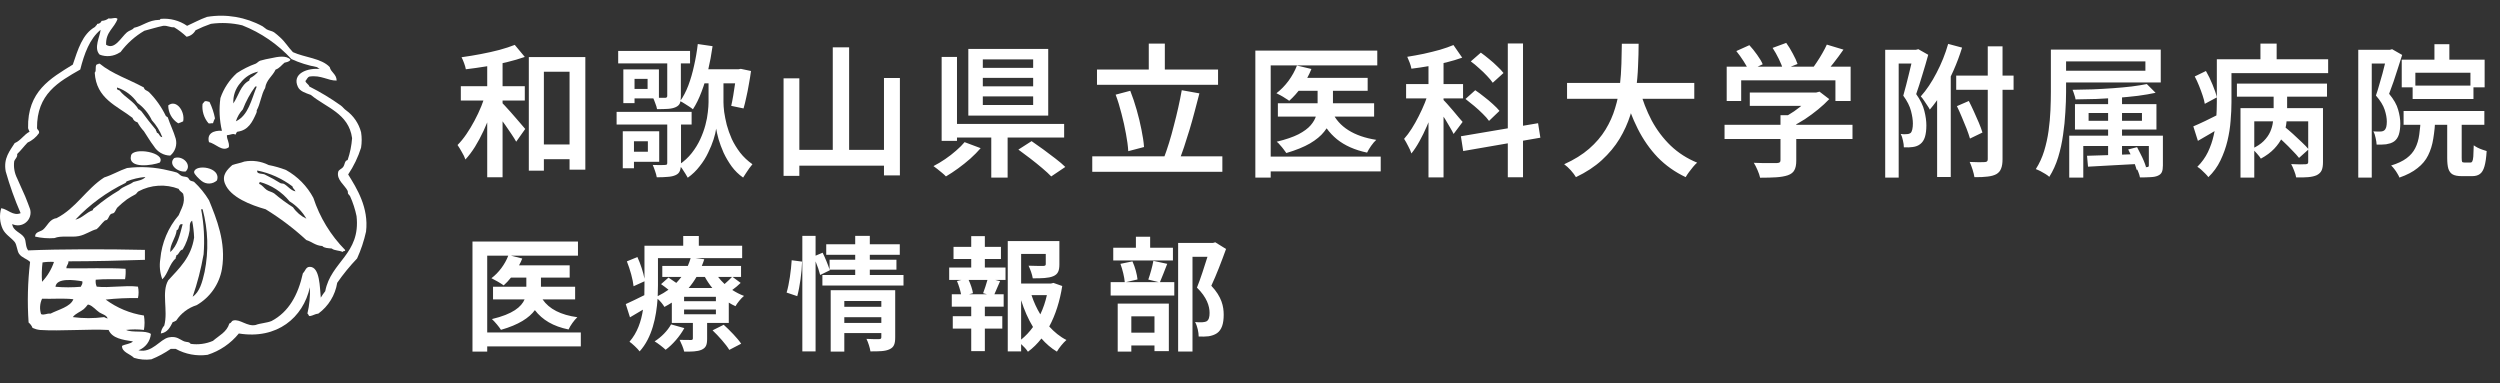 <svg width="424" height="65" viewBox="0 0 424 65" fill="none" xmlns="http://www.w3.org/2000/svg">
<rect x="0" y="0" width="424" height="65" fill="#333333" stroke="none"/>
<path fill-rule="evenodd" clip-rule="evenodd" d="M57.103 13.663C55.608 13.709 54.495 12.687 52.47 12.987C52.124 13.122 52.032 13.505 51.794 13.745C51.916 14.159 52.335 14.264 52.47 14.674C54.318 15.604 56.092 16.675 57.777 17.875C58.163 18.146 58.33 18.466 58.706 18.717C59.954 19.623 60.849 20.934 61.239 22.426C61.376 23.292 61.376 24.174 61.239 25.04C60.731 26.654 59.993 28.186 59.048 29.589C60.511 31.944 62.569 35.221 62.081 39.282C61.734 40.848 61.226 42.374 60.563 43.834C59.333 45.121 58.205 46.501 57.191 47.963C56.855 50.059 55.705 51.936 53.99 53.187C53.421 53.238 53.094 53.53 52.556 53.609C52.278 53.609 52.352 53.253 52.135 53.187C52.485 51.725 52.627 50.222 52.556 48.72C51.42 53.868 46.985 57.607 40.506 56.559C39.128 58.26 37.281 59.519 35.194 60.181C33.336 60.432 31.445 60.077 29.803 59.17H28.96C27.933 59.881 26.83 60.475 25.672 60.941C24.682 61.072 23.676 60.985 22.723 60.688C22.087 60.03 20.645 59.733 20.695 58.661C21.258 58.354 22.121 58.346 22.55 57.904C20.793 57.634 19.025 57.382 18.421 55.963C14.978 55.775 10.279 56.189 6.789 55.963C6.353 55.915 5.927 55.801 5.526 55.625C5.386 55.263 5.153 54.943 4.85 54.699C4.614 51.272 4.699 47.831 5.103 44.42C4.501 43.845 3.76 43.752 3.25 43.068C2.891 42.592 2.879 41.526 2.491 41.041C1.913 40.326 0.916 39.786 0.464 38.849C-0.051 37.74 -0.141 36.481 0.211 35.31C1.334 35.486 2.222 36.682 3.498 36.154C2.498 33.854 1.653 31.489 0.97 29.076C0.547 26.817 1.691 25.572 2.489 24.272C3.536 23.832 4.036 22.844 5.016 22.334C4.91 22.147 4.826 21.949 4.763 21.744C4.62 15.476 8.565 13.299 12.348 10.957C13.214 8.423 13.96 5.772 16.142 4.552C16.196 4.325 16.465 4.314 16.479 4.048C16.642 4.055 16.804 4.01 16.941 3.919C17.077 3.827 17.18 3.694 17.235 3.54C17.663 3.525 18.077 3.378 18.418 3.119C19.018 3.24 19.611 2.849 19.936 3.203C19.395 4.775 17.908 5.394 17.995 7.586C19.445 8.543 20.552 6.304 21.533 5.479C21.95 5.133 22.495 5.086 22.715 4.721C24.258 4.383 25.157 3.402 27.014 3.369C27.2 3.415 27.131 3.207 27.265 3.2C28.846 3.061 30.426 3.478 31.732 4.38C32.856 3.875 33.903 3.292 35.103 2.864C38.338 2.325 41.661 2.888 44.539 4.463C44.749 4.587 44.996 4.841 45.215 4.971C45.596 5.194 46.134 5.241 46.48 5.475C46.831 5.738 47.168 6.02 47.489 6.32C48.371 7.106 48.849 7.978 49.682 8.846C51.687 9.761 54.504 9.87 55.916 11.374C56.134 12.311 57.064 12.533 57.095 13.65M53.727 11.374C52.244 11.101 50.8 10.648 49.428 10.023C47.117 7.505 44.264 5.546 41.084 4.294C39.345 3.883 37.545 3.797 35.774 4.041C34.88 4.347 34.008 4.713 33.163 5.136C33.01 5.422 32.794 5.669 32.531 5.859C32.268 6.049 31.965 6.177 31.645 6.232C31.002 5.624 30.296 5.087 29.538 4.629C28.8 4.665 28.445 4.318 27.685 4.376C26.574 4.611 25.554 4.941 24.482 5.217C22.903 6.139 21.527 7.372 20.437 8.842C20.353 8.842 20.336 8.911 20.268 8.926C19.774 9.245 19.21 9.442 18.624 9.501C18.038 9.56 17.447 9.478 16.899 9.263C15.839 8.17 16.964 6.172 17.066 5.051C15.208 6.59 14.298 9.08 13.612 11.792C9.946 13.886 6.224 15.924 6.28 21.735C6.341 22.069 6.711 22.091 6.616 22.579C6.127 23.278 5.457 23.831 4.678 24.18C4.065 24.801 3.551 25.522 2.91 26.118C3.016 26.669 2.505 26.975 2.404 27.384C2.284 28.367 2.461 29.364 2.91 30.247C3.332 31.273 3.921 32.456 4.262 33.282C4.584 34.075 4.897 34.887 5.104 35.472C5.217 35.874 5.211 36.3 5.087 36.699C4.964 37.097 4.727 37.452 4.407 37.719C4.086 37.986 3.695 38.155 3.28 38.205C2.866 38.255 2.446 38.183 2.071 38C2.206 39.2 3.547 39.415 4.098 40.276C4.486 40.887 4.257 41.776 4.774 42.467C10.198 42.238 18.069 42.231 24.578 42.382V44.068C20.313 44.213 15.999 44.309 11.604 44.321C11.639 44.862 11.239 44.97 11.266 45.501C14.305 45.571 18.13 45.379 21.294 45.586C21.339 46.177 21.311 46.771 21.21 47.355C19.544 47.377 17.776 47.293 16.238 47.438C16.182 47.839 16.24 48.248 16.405 48.617C18.602 48.865 21.176 48.339 23.401 48.617C23.539 49.257 23.539 49.918 23.401 50.557C21.572 50.523 19.742 50.608 17.923 50.81C19.833 52.226 22.06 53.154 24.411 53.513C24.551 54.321 24.551 55.148 24.411 55.956C23.404 55.838 22.386 55.838 21.379 55.956C22.475 56.489 24.638 55.956 25.593 56.632C25.538 57.246 25.311 57.833 24.939 58.325C24.566 58.816 24.063 59.193 23.486 59.412C25.811 59.935 27.118 57.529 28.622 57.221C29.987 56.943 30.495 57.605 31.236 57.897C31.641 58.055 32.094 57.927 32.331 58.316C33.614 58.499 34.924 58.324 36.115 57.812C37.133 56.916 38.461 56.335 38.898 54.863C39.317 54.741 39.195 54.458 39.574 54.356C40.703 54.067 41.935 55.437 43.358 55.116C44.169 54.802 45.268 54.779 46.061 54.44C48.987 52.899 50.56 50.007 51.37 46.35C51.814 45.933 51.852 45.254 52.55 45.256C54.274 45.256 54.235 48.823 54.405 50.48C54.633 50.098 54.886 49.733 55.162 49.385C56.12 44.357 61.186 43.09 60.472 36.659C60.232 35.499 59.865 34.368 59.378 33.288C59.307 33.14 59.115 33.007 59.041 32.867C58.967 32.726 59.03 32.507 58.957 32.362C58.475 31.399 57.042 30.489 57.356 29.159C57.452 28.754 57.927 28.682 58.199 28.317C58.521 27.884 58.408 27.273 58.959 27.139C59.37 25.941 59.624 24.694 59.715 23.43C59.147 19.226 55.328 18.269 52.721 16.098C51.798 15.763 50.886 15.493 50.53 14.747C49.449 12.48 52.145 11.447 54.408 11.715C54.057 11.727 53.984 11.464 53.732 11.377M7.214 44.508C7.08 45.598 7.052 46.699 7.129 47.794C8.042 46.832 8.733 45.682 9.156 44.425C8.509 44.38 7.859 44.408 7.218 44.508M9.409 48.636C10.839 48.76 12.277 48.76 13.708 48.636C13.805 48.34 14.055 48.199 13.959 47.711C12.548 47.475 9.58 47.079 9.409 48.636ZM7.134 50.664C6.751 51.482 6.691 52.414 6.966 53.275C7.493 53.511 7.929 53.107 8.568 53.192C9.919 52.498 11.959 52.037 12.444 50.75C10.843 50.553 8.875 50.721 7.133 50.665M16.911 53.023C16.246 52.581 15.795 51.929 15.057 51.672H14.881C14.683 51.947 14.456 52.202 14.205 52.43C13.628 52.907 12.796 53.155 12.351 53.782C14.113 54.016 15.899 54.016 17.661 53.782C17.851 53.885 18.052 53.967 18.26 54.025C18.084 53.434 17.303 53.276 16.908 53.013" fill="white"/>
<path fill-rule="evenodd" clip-rule="evenodd" d="M49.267 10.123C49.101 10.462 48.662 10.528 48.255 10.63C47.758 11.035 47.405 11.576 46.74 11.808C46.229 12.928 45.175 13.503 44.969 14.925C44.307 16.006 44.168 17.609 43.538 18.717C43.572 18.891 43.542 19.071 43.453 19.224C42.802 20.681 42.123 22.108 40.25 22.342C40.07 22.444 40.054 22.709 39.913 22.846C39.586 22.544 39 22.921 38.481 22.933C38.465 23.734 38.921 24.064 38.817 24.96C37.709 25.836 36.55 24.322 35.447 24.118C35.041 22.65 36.21 22.091 37.638 22.18C37.211 20.357 37.125 18.471 37.385 16.617C37.946 15.002 38.903 13.553 40.167 12.403C41.167 11.742 42.241 11.203 43.368 10.796C43.621 10.685 43.841 10.391 44.127 10.291C44.738 10.117 45.358 9.977 45.983 9.87C47.118 9.616 48.58 9.339 49.267 10.123ZM40.754 14.084C39.922 15.036 39.499 16.277 39.575 17.539C40.465 16.237 40.818 14.399 42.279 13.663C42.264 13.453 42.414 13.402 42.446 13.241C42.96 12.961 43.418 12.589 43.798 12.145C42.584 12.399 41.504 13.089 40.764 14.084M43.29 14.675C42.421 15.869 41.713 17.172 41.184 18.55C40.644 19.129 40.241 19.822 40.004 20.577C42.141 19.567 42.622 16.902 43.545 14.679L43.29 14.675Z" fill="white"/>
<path fill-rule="evenodd" clip-rule="evenodd" d="M16.654 10.883C16.666 10.783 16.809 10.81 16.907 10.796C19.012 12.537 21.922 13.476 24.405 14.841C24.479 15.306 24.96 15.349 25.248 15.599C26.423 16.779 27.391 18.147 28.114 19.646C28.214 19.747 28.328 19.832 28.453 19.899C28.858 21.145 29.431 22.235 29.804 23.522C29.939 24.039 29.923 24.583 29.758 25.091C29.594 25.599 29.288 26.049 28.876 26.389C28.314 26.38 27.764 26.228 27.278 25.947C26.791 25.667 26.384 25.267 26.094 24.786C25.462 23.987 24.885 22.945 24.409 22.259C23.984 21.799 23.617 21.29 23.316 20.742C23.122 20.698 22.943 20.606 22.795 20.474C22.648 20.341 22.537 20.173 22.472 19.985C19.835 17.928 16.315 16.758 16.065 12.314C16.457 12.031 15.938 10.839 16.657 10.884M20.279 15.344C21.206 16.552 22.724 17.171 23.483 18.546C23.743 18.566 23.81 18.781 23.989 18.882C24.766 19.964 25.596 20.985 26.432 22.002C26.411 22.248 26.624 22.26 26.601 22.509C27.069 22.6 26.999 23.234 27.527 23.264C27.123 22.206 26.523 21.234 25.757 20.4C25.2 19.23 24.361 18.216 23.314 17.452C22.48 16.226 21.266 15.307 19.858 14.838C19.75 15.255 20.069 15.244 20.277 15.345" fill="white"/>
<path fill-rule="evenodd" clip-rule="evenodd" d="M36.459 20.068C36.316 20.336 36.202 20.618 36.121 20.911C35.986 20.83 35.607 21.01 35.362 20.911C34.978 20.461 34.69 19.938 34.516 19.372C34.342 18.807 34.286 18.212 34.352 17.624C34.352 17.61 34.741 17.174 34.691 17.202C34.919 17.077 35.185 17.202 35.533 17.286C35.961 18.169 36.273 19.104 36.459 20.068Z" fill="white"/>
<path fill-rule="evenodd" clip-rule="evenodd" d="M30.222 20.911C29.704 20.593 29.276 20.146 28.981 19.615C28.686 19.084 28.532 18.485 28.535 17.877C29.899 16.781 31.424 18.897 31.063 20.58C30.791 20.713 30.51 20.826 30.222 20.918" fill="white"/>
<path fill-rule="evenodd" clip-rule="evenodd" d="M27.103 27.569C25.961 28.032 21.661 28.719 22.218 26.39C22.576 24.882 28.224 25.863 27.103 27.569Z" fill="white"/>
<path fill-rule="evenodd" clip-rule="evenodd" d="M29.546 26.809C31.033 26.286 32.633 28.026 31.484 29.085C30.047 29.243 28.474 27.824 29.546 26.809Z" fill="white"/>
<path fill-rule="evenodd" clip-rule="evenodd" d="M58.538 42.399C58.58 42.695 58.132 42.495 58.119 42.738C57.589 42.45 56.698 42.526 56.263 42.146C55.649 42.087 54.978 42.083 54.663 41.725C53.492 41.657 52.915 41 51.96 40.716C49.832 38.754 47.519 37.004 45.052 35.49C42.595 34.795 39.055 33.478 38.14 31.108C37.592 29.688 38.546 28.748 39.405 27.99C40.045 27.759 40.807 27.65 41.433 27.401C42.837 27.138 44.288 27.345 45.563 27.99C46.569 28.183 47.556 28.466 48.512 28.835C50.477 29.932 52.086 31.57 53.146 33.555C54.236 36.881 56.081 39.909 58.539 42.4M45.056 29.674C45.893 30.082 46.708 30.533 47.498 31.026C47.633 31.152 48.013 31.102 48.174 31.194C48.871 31.599 49.286 32.285 50.112 32.457C50.005 32.115 49.662 32.008 49.605 31.614C47.838 30.278 45.794 29.357 43.623 28.918C43.515 29.65 44.56 29.323 45.057 29.674M43.963 31.194C44.486 31.385 44.774 31.892 45.226 32.206C45.591 32.459 46.109 32.537 46.491 32.794C47.504 33.653 48.574 34.442 49.695 35.155C50.266 35.992 51.051 36.66 51.968 37.092C51.27 35.888 50.286 34.875 49.104 34.142C47.802 32.541 46.029 31.391 44.037 30.854C44.057 31.012 43.941 31.039 43.955 31.192" fill="white"/>
<path fill-rule="evenodd" clip-rule="evenodd" d="M27.272 56.559C27.32 56.057 27.527 55.584 27.862 55.208C28.538 52.675 27.347 49.551 28.538 47.538C30.386 45.51 32.422 43.669 32.921 40.292C32.885 39.33 32.773 38.371 32.585 37.427C32.026 37.782 32.248 38.539 32.163 39.112C31.968 40.243 31.568 41.328 30.983 42.315C30.398 42.431 30.41 43.145 29.886 43.325C29.951 43.582 29.742 43.574 29.805 43.832C28.737 44.702 28.515 46.42 27.529 47.37C27.119 46.267 27.002 45.076 27.191 43.914C27.434 41.178 28.523 38.586 30.309 36.498C30.69 35.458 31.497 34.453 31.067 32.875C30.856 32.553 30.442 32.434 30.309 32.033C29.208 31.608 28.028 31.425 26.85 31.498C25.672 31.57 24.524 31.896 23.483 32.453C23.297 32.553 23.175 32.833 22.978 32.959C22.485 33.215 22.006 33.497 21.543 33.803C20.983 34.221 20.449 34.673 19.944 35.155C19.699 35.4 19.606 35.816 19.353 36.081C19.218 36.222 18.911 36.2 18.764 36.333C18.502 36.569 18.419 37.009 18.173 37.261C18.08 37.356 17.852 37.34 17.752 37.429C17.238 37.893 16.876 38.465 16.4 38.859C15.381 39.117 14.565 39.795 13.367 40.041C12.136 40.293 10.328 39.906 9.237 40.379C8.135 40.461 7.027 40.375 5.951 40.126C5.951 39.292 6.847 39.323 7.303 38.946C8.035 38.332 8.403 37.146 9.579 37.008C12.893 35.321 14.631 32.057 17.669 30.097C19.057 29.66 20.18 28.957 21.544 28.496C23.91 28.199 26.31 28.342 28.623 28.918C29.069 29.027 29.527 29.105 29.975 29.257C30.263 29.353 30.482 29.693 30.817 29.846C31.121 29.981 31.533 29.936 31.829 30.099C31.983 30.181 32.059 30.469 32.249 30.603C32.44 30.737 32.774 30.738 32.925 30.856C33.907 31.774 34.758 32.823 35.453 33.974C36.68 37.017 38.395 41.065 37.643 45.605C37.423 46.883 36.924 48.097 36.181 49.16C35.438 50.223 34.47 51.11 33.346 51.756C31.927 52.203 30.706 53.126 29.888 54.368C29.679 54.44 29.558 54.598 29.299 54.621C28.853 55.495 28.427 56.386 27.272 56.559ZM21.46 30.77C21.427 30.867 21.369 30.954 21.293 31.023C18.1 32.569 15.215 34.682 12.778 37.259C14.002 36.965 14.596 36.043 15.727 35.658C15.767 35.374 15.98 35.285 16.15 35.154C17.413 34.084 18.766 33.125 20.194 32.287C20.807 31.611 21.909 31.418 22.639 30.854C23.381 30.642 24.247 30.554 24.666 30.012C23.567 30.106 22.487 30.361 21.463 30.77M34.524 43.159C34.101 45.592 33.483 47.988 32.674 50.322C33.87 49.528 34.319 47.811 34.701 46.108C35.412 42.59 35.296 38.954 34.362 35.489H34.109C34.592 38.015 34.733 40.595 34.529 43.159M29.969 39.036C29.802 40.422 28.804 41.398 28.873 42.745C30.099 41.698 30.503 39.823 30.98 38.024C30.155 37.874 30.52 38.911 29.969 39.036Z" fill="white"/>
<path fill-rule="evenodd" clip-rule="evenodd" d="M36.795 30.602C36.441 30.925 35.984 31.112 35.505 31.128C35.026 31.144 34.557 30.987 34.184 30.687C33.874 30.456 32.874 29.534 32.918 29.169C33.09 27.775 37.587 28.332 36.795 30.602Z" fill="white"/>
<path d="M90.636 24.497H98.008V27.003H90.636V24.497ZM89.688 9.681H99.273V28.779H96.597V12.163H92.242V28.949H89.688V9.681ZM82.632 9.706H85.236V30.068H82.632V9.706ZM78.156 14.62H89.006V17.053H78.156V14.62ZM82.462 15.544L84.214 16.128C83.954 17.117 83.638 18.123 83.265 19.145C82.892 20.166 82.478 21.172 82.024 22.161C81.57 23.134 81.084 24.043 80.565 24.886C80.046 25.713 79.502 26.435 78.935 27.051C78.805 26.662 78.602 26.24 78.326 25.786C78.067 25.316 77.824 24.919 77.597 24.594C78.116 24.075 78.618 23.459 79.105 22.745C79.591 22.032 80.046 21.277 80.467 20.483C80.905 19.672 81.294 18.845 81.635 18.001C81.976 17.158 82.251 16.339 82.462 15.544ZM87.303 7.613L89.006 9.657C88.082 9.981 87.052 10.281 85.917 10.557C84.798 10.833 83.638 11.068 82.438 11.263C81.254 11.457 80.111 11.619 79.008 11.749C78.959 11.457 78.862 11.117 78.716 10.727C78.57 10.322 78.424 9.981 78.278 9.706C79.348 9.56 80.435 9.381 81.538 9.17C82.657 8.96 83.711 8.724 84.7 8.465C85.706 8.189 86.574 7.905 87.303 7.613ZM85.017 17.296C85.162 17.426 85.373 17.645 85.649 17.953C85.941 18.261 86.257 18.61 86.598 18.999C86.939 19.372 87.271 19.753 87.595 20.142C87.936 20.531 88.236 20.88 88.495 21.188C88.755 21.496 88.95 21.724 89.079 21.869L87.547 24.035C87.352 23.678 87.084 23.248 86.744 22.745C86.419 22.242 86.071 21.732 85.698 21.213C85.325 20.677 84.96 20.175 84.603 19.704C84.262 19.234 83.979 18.845 83.751 18.537L85.017 17.296ZM118.516 11.749H125.619V14.133H118.516V11.749ZM104.844 8.635H117.032V10.752H104.844V8.635ZM121.459 12.722H122.7V17.32C122.7 17.774 122.741 18.334 122.822 18.999C122.919 19.664 123.065 20.394 123.26 21.188C123.471 21.967 123.754 22.761 124.111 23.572C124.484 24.367 124.954 25.137 125.522 25.884C126.106 26.63 126.803 27.286 127.614 27.854C127.468 28.032 127.29 28.259 127.079 28.535C126.884 28.811 126.698 29.087 126.52 29.362C126.341 29.654 126.179 29.906 126.033 30.116C125.287 29.598 124.638 28.965 124.087 28.219C123.552 27.473 123.097 26.703 122.724 25.908C122.368 25.097 122.084 24.335 121.873 23.621C121.678 22.907 121.541 22.307 121.459 21.821C121.395 22.323 121.249 22.932 121.022 23.645C120.794 24.359 120.486 25.113 120.097 25.908C119.724 26.703 119.246 27.465 118.662 28.195C118.094 28.941 117.421 29.589 116.643 30.141C116.545 29.946 116.407 29.711 116.229 29.435C116.067 29.16 115.888 28.884 115.694 28.608C115.499 28.332 115.329 28.105 115.183 27.927C116.026 27.359 116.74 26.703 117.324 25.956C117.908 25.21 118.386 24.432 118.759 23.621C119.132 22.81 119.424 22.007 119.635 21.213C119.846 20.418 119.984 19.688 120.048 19.023C120.13 18.342 120.17 17.774 120.17 17.32V12.722H121.459ZM118.345 7.467L120.851 7.832C120.657 9.227 120.405 10.581 120.097 11.895C119.789 13.209 119.416 14.433 118.978 15.569C118.556 16.704 118.07 17.693 117.518 18.537C117.372 18.407 117.162 18.253 116.886 18.074C116.626 17.896 116.359 17.726 116.083 17.563C115.807 17.385 115.564 17.247 115.353 17.15C115.888 16.404 116.351 15.52 116.74 14.498C117.129 13.46 117.453 12.341 117.713 11.141C117.989 9.941 118.2 8.716 118.345 7.467ZM124.89 11.749H125.255L125.644 11.676L127.371 12.041C127.274 12.771 127.152 13.525 127.006 14.303C126.876 15.082 126.73 15.82 126.568 16.517C126.422 17.215 126.268 17.839 126.106 18.391L124.014 17.953C124.127 17.466 124.241 16.89 124.354 16.225C124.468 15.56 124.573 14.871 124.671 14.158C124.768 13.444 124.841 12.771 124.89 12.138V11.749ZM113.164 9.754H115.475V16.323C115.475 16.842 115.418 17.239 115.305 17.515C115.191 17.791 114.956 18.009 114.599 18.172C114.242 18.334 113.804 18.431 113.285 18.464C112.783 18.496 112.166 18.512 111.436 18.512C111.388 18.22 111.29 17.896 111.144 17.539C111.015 17.166 110.885 16.842 110.755 16.566C111.193 16.582 111.615 16.59 112.02 16.59C112.426 16.59 112.685 16.59 112.799 16.59C113.042 16.59 113.164 16.485 113.164 16.274V9.754ZM106.838 11.773H111.753V16.688H106.838V15.082H109.831V13.379H106.838V11.773ZM105.719 11.773H107.617V17.49H105.719V11.773ZM106.79 22.259H111.801V27.441H106.79V25.738H109.879V23.962H106.79V22.259ZM105.622 22.259H107.52V28.535H105.622V22.259ZM104.576 18.974H117.299V21.115H104.576V18.974ZM113.164 20.02H115.499V27.684C115.499 28.235 115.434 28.665 115.305 28.973C115.191 29.297 114.948 29.541 114.575 29.703C114.218 29.865 113.78 29.962 113.261 29.995C112.742 30.044 112.118 30.068 111.388 30.068C111.339 29.76 111.242 29.403 111.096 28.997C110.966 28.608 110.836 28.268 110.707 27.976C111.161 27.992 111.59 28 111.996 28C112.401 28 112.669 27.992 112.799 27.976C112.945 27.959 113.042 27.935 113.091 27.903C113.139 27.854 113.164 27.765 113.164 27.635V20.02ZM141.238 8.027H144.011V27.003H141.238V8.027ZM132.893 13.282H135.569V29.825H132.893V13.282ZM149.923 13.233H152.623V29.752H149.923V13.233ZM134.207 25.421H151.139V28.097H134.207V25.421ZM166.685 13.209V14.644H175.224V13.209H166.685ZM166.685 16.347V17.807H175.224V16.347H166.685ZM166.685 10.07V11.506H175.224V10.07H166.685ZM164.227 8.295H177.778V19.607H164.227V8.295ZM172.718 25.373L174.956 23.937C175.572 24.359 176.237 24.829 176.951 25.348C177.664 25.867 178.354 26.386 179.019 26.905C179.7 27.424 180.251 27.895 180.673 28.316L178.289 29.922C177.9 29.516 177.389 29.046 176.756 28.511C176.124 27.976 175.451 27.432 174.737 26.881C174.023 26.329 173.35 25.827 172.718 25.373ZM168.12 22.015H170.893V30.116H168.12V22.015ZM161.211 21.018H180.478V23.329H161.211V21.018ZM159.703 9.657H162.306V23.889H159.703V9.657ZM163.595 24.108L166.32 25.129C165.817 25.713 165.233 26.305 164.568 26.905C163.903 27.489 163.214 28.041 162.5 28.559C161.787 29.078 161.097 29.533 160.432 29.922C160.254 29.727 160.035 29.524 159.775 29.314C159.516 29.103 159.256 28.892 158.997 28.681C158.738 28.47 158.51 28.3 158.316 28.17C158.981 27.83 159.646 27.432 160.311 26.978C160.976 26.524 161.592 26.046 162.16 25.543C162.743 25.04 163.222 24.562 163.595 24.108ZM186.049 11.798H206.582V14.377H186.049V11.798ZM185.247 26.516H207.312V29.143H185.247V26.516ZM194.832 7.394H197.556V13.233H194.832V7.394ZM200.427 15.301L203.419 15.836C203.176 16.826 202.908 17.847 202.616 18.901C202.341 19.956 202.049 20.994 201.741 22.015C201.433 23.037 201.124 24.01 200.816 24.935C200.508 25.843 200.208 26.662 199.916 27.392L197.386 26.808C197.678 26.046 197.97 25.194 198.262 24.253C198.554 23.313 198.829 22.323 199.089 21.286C199.365 20.248 199.616 19.218 199.843 18.196C200.07 17.174 200.265 16.209 200.427 15.301ZM189.212 16.055L191.693 15.398C192.099 16.42 192.464 17.507 192.788 18.658C193.112 19.794 193.38 20.904 193.591 21.991C193.818 23.078 193.964 24.059 194.029 24.935L191.353 25.64C191.304 24.781 191.174 23.799 190.964 22.697C190.769 21.594 190.518 20.458 190.209 19.291C189.917 18.123 189.585 17.044 189.212 16.055ZM219.986 13.209H231.956V15.398H219.986V13.209ZM216.727 17.515H233.05V19.777H216.727V17.515ZM223.465 14.012H226.068V18.001C226.068 18.731 225.955 19.469 225.728 20.215C225.517 20.945 225.128 21.659 224.56 22.356C224.009 23.053 223.214 23.71 222.176 24.326C221.138 24.927 219.8 25.47 218.162 25.956C218.048 25.778 217.894 25.567 217.7 25.324C217.521 25.081 217.327 24.846 217.116 24.619C216.921 24.375 216.727 24.181 216.532 24.035C218.073 23.662 219.305 23.24 220.23 22.77C221.154 22.283 221.843 21.772 222.298 21.237C222.768 20.686 223.076 20.134 223.222 19.583C223.384 19.015 223.465 18.472 223.465 17.953V14.012ZM219.962 11.117L222.419 11.7C221.998 12.755 221.446 13.76 220.765 14.717C220.084 15.658 219.378 16.453 218.648 17.101C218.486 16.971 218.267 16.826 217.992 16.663C217.732 16.485 217.464 16.323 217.189 16.177C216.929 16.031 216.694 15.909 216.483 15.812C217.229 15.244 217.91 14.547 218.527 13.72C219.143 12.876 219.622 12.009 219.962 11.117ZM225.922 18.974C226.506 20.256 227.431 21.294 228.696 22.088C229.961 22.883 231.534 23.426 233.415 23.718C233.14 23.962 232.848 24.302 232.54 24.74C232.248 25.162 232.021 25.543 231.858 25.884C229.782 25.446 228.079 24.691 226.75 23.621C225.436 22.551 224.422 21.156 223.709 19.437L225.922 18.974ZM212.907 8.587H233.586V11.092H215.51V30.116H212.907V8.587ZM214.513 26.565H234.169V29.07H214.513V26.565ZM242.271 9.584H244.825V30.092H242.271V9.584ZM238.475 14.255H248.134V16.688H238.475V14.255ZM242.417 15.204L243.974 15.885C243.73 16.761 243.438 17.669 243.098 18.61C242.773 19.534 242.408 20.458 242.003 21.383C241.614 22.291 241.192 23.151 240.738 23.962C240.3 24.756 239.846 25.446 239.376 26.029C239.262 25.656 239.076 25.235 238.816 24.764C238.573 24.278 238.346 23.872 238.135 23.548C238.573 23.061 239.003 22.486 239.424 21.821C239.846 21.156 240.243 20.45 240.616 19.704C241.006 18.942 241.354 18.18 241.662 17.418C241.971 16.639 242.222 15.901 242.417 15.204ZM246.504 7.638L247.988 9.779C247.177 10.07 246.285 10.338 245.312 10.581C244.338 10.825 243.341 11.036 242.319 11.214C241.297 11.392 240.316 11.538 239.376 11.652C239.327 11.36 239.23 11.019 239.084 10.63C238.938 10.241 238.8 9.908 238.67 9.633C239.595 9.487 240.527 9.316 241.468 9.122C242.425 8.911 243.341 8.684 244.217 8.441C245.093 8.181 245.855 7.913 246.504 7.638ZM244.728 16.858C244.89 17.02 245.125 17.271 245.433 17.612C245.741 17.953 246.074 18.334 246.431 18.756C246.787 19.161 247.112 19.55 247.404 19.923C247.712 20.28 247.931 20.531 248.061 20.677L246.528 22.721C246.382 22.413 246.179 22.04 245.92 21.602C245.676 21.164 245.409 20.71 245.117 20.239C244.825 19.769 244.541 19.331 244.265 18.926C244.006 18.504 243.779 18.163 243.584 17.904L244.728 16.858ZM255.724 7.37H258.303V30.068H255.724V7.37ZM247.769 23.11L260.857 20.896L261.246 23.353L248.158 25.616L247.769 23.11ZM249.447 10.411L251.15 8.927C251.604 9.251 252.075 9.616 252.561 10.022C253.064 10.427 253.526 10.841 253.948 11.263C254.386 11.668 254.734 12.041 254.994 12.382L253.169 14.036C252.926 13.679 252.602 13.29 252.196 12.868C251.791 12.43 251.345 12.001 250.858 11.579C250.388 11.141 249.918 10.752 249.447 10.411ZM248.547 16.785L250.201 15.301C250.688 15.625 251.191 15.998 251.71 16.42C252.245 16.826 252.74 17.239 253.194 17.661C253.664 18.082 254.037 18.464 254.313 18.804L252.537 20.507C252.277 20.134 251.921 19.729 251.466 19.291C251.029 18.853 250.55 18.415 250.031 17.977C249.512 17.539 249.017 17.142 248.547 16.785ZM265.771 14.06H287.35V16.761H265.771V14.06ZM278.081 15.155C278.584 17.036 279.265 18.796 280.124 20.434C281 22.056 282.079 23.483 283.36 24.716C284.641 25.932 286.133 26.889 287.836 27.586C287.625 27.765 287.398 28 287.155 28.292C286.912 28.6 286.677 28.9 286.45 29.192C286.223 29.5 286.036 29.784 285.89 30.044C284.074 29.184 282.492 28.065 281.146 26.686C279.816 25.291 278.689 23.678 277.765 21.845C276.84 20.012 276.07 17.985 275.454 15.763L278.081 15.155ZM275.064 7.419H277.911C277.911 8.603 277.878 9.868 277.813 11.214C277.765 12.56 277.643 13.939 277.448 15.35C277.254 16.744 276.938 18.139 276.5 19.534C276.062 20.913 275.454 22.251 274.675 23.548C273.897 24.829 272.899 26.029 271.683 27.148C270.483 28.251 269.015 29.216 267.279 30.044C267.069 29.687 266.777 29.297 266.404 28.876C266.031 28.47 265.658 28.13 265.285 27.854C266.971 27.092 268.382 26.216 269.518 25.227C270.653 24.237 271.577 23.159 272.291 21.991C273.005 20.823 273.548 19.607 273.921 18.342C274.31 17.077 274.578 15.812 274.724 14.547C274.87 13.265 274.959 12.025 274.991 10.825C275.024 9.608 275.048 8.473 275.064 7.419ZM296.765 15.69H308.223V17.953H296.765V15.69ZM292.483 21.164H314.183V23.572H292.483V21.164ZM301.971 19.534H304.647V27.246C304.647 27.943 304.541 28.478 304.33 28.852C304.136 29.241 303.763 29.533 303.211 29.727C302.676 29.906 302.027 30.019 301.265 30.068C300.503 30.116 299.587 30.141 298.516 30.141C298.435 29.768 298.289 29.338 298.078 28.852C297.867 28.365 297.657 27.951 297.446 27.611C297.981 27.627 298.516 27.643 299.051 27.659C299.603 27.659 300.081 27.659 300.487 27.659C300.892 27.659 301.176 27.659 301.338 27.659C301.581 27.643 301.744 27.603 301.825 27.538C301.922 27.473 301.971 27.351 301.971 27.173V19.534ZM307.371 15.69H308.028L308.588 15.544L310.242 16.809C309.691 17.393 309.058 17.977 308.345 18.561C307.631 19.145 306.885 19.696 306.106 20.215C305.328 20.718 304.541 21.156 303.747 21.529C303.584 21.302 303.357 21.042 303.065 20.75C302.79 20.442 302.555 20.199 302.36 20.02C302.992 19.696 303.633 19.315 304.282 18.877C304.931 18.423 305.523 17.961 306.058 17.49C306.609 17.02 307.047 16.582 307.371 16.177V15.69ZM292.848 11.311H313.867V17.125H311.288V13.622H295.305V17.125H292.848V11.311ZM309.829 7.565L312.651 8.416C312.099 9.211 311.523 9.989 310.923 10.752C310.323 11.514 309.772 12.163 309.269 12.698L307.152 11.895C307.477 11.506 307.801 11.06 308.126 10.557C308.466 10.054 308.782 9.543 309.074 9.024C309.382 8.489 309.634 8.003 309.829 7.565ZM294.478 8.66L296.692 7.662C297.146 8.149 297.584 8.692 298.005 9.292C298.443 9.892 298.759 10.427 298.954 10.898L296.594 12.017C296.416 11.546 296.124 11.003 295.718 10.387C295.313 9.754 294.899 9.178 294.478 8.66ZM300.633 8.124L302.944 7.273C303.333 7.808 303.706 8.416 304.063 9.097C304.436 9.779 304.703 10.362 304.866 10.849L302.409 11.822C302.279 11.319 302.044 10.719 301.703 10.022C301.362 9.324 301.006 8.692 300.633 8.124ZM331.772 12.819H341.503V15.228H331.772V12.819ZM337.124 7.857H339.63V27.003C339.63 27.668 339.549 28.195 339.387 28.584C339.241 28.989 338.973 29.306 338.584 29.533C338.195 29.744 337.7 29.881 337.1 29.946C336.5 30.027 335.754 30.06 334.862 30.044C334.813 29.703 334.708 29.273 334.545 28.754C334.383 28.251 334.221 27.822 334.059 27.465C334.627 27.481 335.154 27.497 335.64 27.513C336.143 27.513 336.475 27.505 336.638 27.489C336.816 27.473 336.938 27.432 337.003 27.367C337.084 27.303 337.124 27.181 337.124 27.003V7.857ZM331.894 18.001L333.913 17.125C334.205 17.693 334.497 18.301 334.789 18.95C335.081 19.583 335.356 20.207 335.616 20.823C335.875 21.44 336.078 21.991 336.224 22.478L334.108 23.499C333.962 22.997 333.767 22.429 333.524 21.796C333.28 21.164 333.013 20.515 332.721 19.85C332.445 19.185 332.169 18.569 331.894 18.001ZM330.41 7.443L332.769 8.076C332.364 9.389 331.877 10.687 331.31 11.968C330.742 13.249 330.118 14.458 329.437 15.593C328.755 16.728 328.042 17.726 327.296 18.585C327.215 18.407 327.077 18.18 326.882 17.904C326.704 17.612 326.509 17.32 326.298 17.028C326.104 16.736 325.925 16.509 325.763 16.347C326.736 15.26 327.628 13.931 328.439 12.357C329.266 10.784 329.923 9.146 330.41 7.443ZM319.73 8.441H325.35V10.776H322.017V30.116H319.73V8.441ZM324.547 8.441H324.96L325.35 8.343L327.028 9.292C326.736 10.362 326.404 11.498 326.031 12.698C325.674 13.898 325.325 14.985 324.985 15.958C325.698 16.963 326.16 17.912 326.371 18.804C326.598 19.696 326.712 20.515 326.712 21.261C326.712 22.04 326.631 22.697 326.469 23.232C326.306 23.751 326.047 24.148 325.69 24.424C325.35 24.7 324.92 24.87 324.401 24.935C323.963 25 323.46 25.016 322.892 24.983C322.892 24.659 322.844 24.286 322.746 23.864C322.665 23.426 322.536 23.045 322.357 22.721C322.568 22.737 322.755 22.753 322.917 22.77C323.079 22.77 323.233 22.761 323.379 22.745C323.639 22.745 323.857 22.68 324.036 22.551C324.166 22.437 324.263 22.234 324.328 21.942C324.393 21.651 324.425 21.318 324.425 20.945C324.425 20.345 324.32 19.639 324.109 18.828C323.898 18.001 323.46 17.134 322.795 16.225C322.957 15.674 323.12 15.074 323.282 14.425C323.46 13.776 323.622 13.128 323.768 12.479C323.93 11.83 324.076 11.222 324.206 10.654C324.352 10.07 324.466 9.576 324.547 9.17V8.441ZM328.536 13.476L330.556 11.457L330.848 11.579V30.019H328.536V13.476ZM347.828 8.416H350.407V15.569C350.407 16.623 350.366 17.774 350.285 19.023C350.221 20.272 350.091 21.553 349.896 22.867C349.718 24.164 349.442 25.429 349.069 26.662C348.696 27.878 348.193 28.989 347.561 29.995C347.415 29.849 347.196 29.687 346.904 29.508C346.628 29.346 346.344 29.184 346.052 29.022C345.76 28.876 345.501 28.762 345.274 28.681C345.874 27.741 346.344 26.719 346.685 25.616C347.025 24.497 347.277 23.353 347.439 22.186C347.601 21.002 347.707 19.85 347.755 18.731C347.804 17.596 347.828 16.542 347.828 15.569V8.416ZM349.434 8.416H366.463V13.987H349.434V11.992H363.86V10.411H349.434V8.416ZM357.535 15.325H359.895V27.148H357.535V15.325ZM354.226 19.169V20.483H363.276V19.169H354.226ZM351.915 17.661H365.733V21.967H351.915V17.661ZM350.942 23.013H365.806V24.764H353.326V30.116H350.942V23.013ZM364.444 23.013H366.828V28.049C366.828 28.535 366.771 28.908 366.658 29.168C366.544 29.443 366.317 29.654 365.977 29.8C365.652 29.946 365.231 30.027 364.712 30.044C364.209 30.076 363.617 30.092 362.936 30.092C362.887 29.817 362.798 29.516 362.668 29.192C362.538 28.868 362.417 28.576 362.303 28.316C362.709 28.332 363.074 28.341 363.398 28.341C363.739 28.357 363.974 28.357 364.104 28.341C364.233 28.341 364.322 28.316 364.371 28.268C364.42 28.235 364.444 28.162 364.444 28.049V23.013ZM353.959 26.419C355.078 26.386 356.4 26.346 357.924 26.297C359.449 26.232 361.022 26.175 362.644 26.127L362.62 27.805C361.095 27.887 359.587 27.968 358.095 28.049C356.619 28.13 355.297 28.203 354.129 28.268L353.959 26.419ZM364.104 14.255L365.588 15.739C364.695 15.934 363.698 16.104 362.595 16.25C361.509 16.38 360.357 16.493 359.141 16.59C357.941 16.671 356.732 16.736 355.516 16.785C354.299 16.817 353.132 16.842 352.013 16.858C351.98 16.615 351.907 16.339 351.794 16.031C351.696 15.706 351.599 15.439 351.502 15.228C352.605 15.212 353.74 15.187 354.908 15.155C356.075 15.106 357.227 15.041 358.362 14.96C359.497 14.879 360.552 14.782 361.525 14.668C362.514 14.539 363.374 14.401 364.104 14.255ZM360.941 25.348L362.449 24.959C362.644 25.316 362.838 25.697 363.033 26.102C363.244 26.508 363.43 26.905 363.593 27.294C363.755 27.684 363.876 28.024 363.958 28.316L362.376 28.803C362.295 28.495 362.182 28.146 362.036 27.757C361.89 27.367 361.719 26.962 361.525 26.54C361.33 26.119 361.136 25.721 360.941 25.348ZM379.381 14.182H394.659V16.396H379.381V14.182ZM385.852 22.745L387.409 21.456C387.88 21.829 388.374 22.251 388.893 22.721C389.412 23.191 389.907 23.654 390.377 24.108C390.864 24.562 391.253 24.967 391.545 25.324L389.915 26.784C389.639 26.427 389.266 26.013 388.796 25.543C388.342 25.056 387.855 24.57 387.336 24.083C386.834 23.597 386.339 23.151 385.852 22.745ZM379.989 18.342H392.494V20.58H382.325V30.116H379.989V18.342ZM391.472 18.342H393.978V27.513C393.978 28.081 393.905 28.535 393.759 28.876C393.613 29.216 393.337 29.492 392.932 29.703C392.543 29.881 392.056 29.995 391.472 30.044C390.905 30.092 390.223 30.108 389.429 30.092C389.38 29.768 389.266 29.387 389.088 28.949C388.926 28.511 388.756 28.138 388.577 27.83C389.112 27.846 389.615 27.862 390.085 27.878C390.572 27.878 390.896 27.87 391.059 27.854C391.221 27.838 391.326 27.805 391.375 27.757C391.44 27.708 391.472 27.611 391.472 27.465V18.342ZM385.609 14.936H387.896V19.145C387.896 19.81 387.839 20.491 387.726 21.188C387.612 21.886 387.393 22.583 387.069 23.28C386.744 23.962 386.29 24.61 385.706 25.227C385.123 25.843 384.368 26.402 383.444 26.905C383.298 26.662 383.071 26.37 382.763 26.029C382.471 25.689 382.195 25.421 381.936 25.227C382.763 24.854 383.42 24.424 383.906 23.937C384.409 23.434 384.782 22.907 385.025 22.356C385.269 21.805 385.423 21.253 385.488 20.702C385.569 20.15 385.609 19.631 385.609 19.145V14.936ZM377.386 10.046H394.854V12.406H377.386V10.046ZM375.975 10.046H378.457V17.345C378.457 18.301 378.408 19.348 378.311 20.483C378.23 21.602 378.051 22.737 377.776 23.889C377.5 25.04 377.103 26.151 376.584 27.221C376.081 28.276 375.4 29.216 374.54 30.044C374.427 29.881 374.248 29.679 374.005 29.435C373.778 29.208 373.543 28.981 373.299 28.754C373.056 28.543 372.845 28.389 372.667 28.292C373.429 27.53 374.029 26.694 374.467 25.786C374.905 24.862 375.229 23.921 375.44 22.964C375.667 21.991 375.813 21.026 375.878 20.069C375.943 19.096 375.975 18.18 375.975 17.32V10.046ZM383.371 7.394H386.12V11.603H383.371V7.394ZM372.229 12.966L374.127 12.041C374.532 12.738 374.905 13.509 375.246 14.352C375.602 15.195 375.846 15.917 375.975 16.517L373.932 17.612C373.867 17.19 373.745 16.72 373.567 16.201C373.389 15.666 373.186 15.114 372.959 14.547C372.732 13.979 372.488 13.452 372.229 12.966ZM371.986 21.431C372.57 21.188 373.251 20.88 374.029 20.507C374.824 20.118 375.643 19.712 376.486 19.291L377.094 21.334C376.381 21.772 375.651 22.21 374.905 22.648C374.175 23.086 373.462 23.499 372.764 23.889L371.986 21.431ZM412.88 7.492H415.411V11.263H412.88V7.492ZM407.334 10.119H421.395V14.814H418.987V12.333H409.645V14.814H407.334V10.119ZM409.183 14.523H419.498V16.785H409.183V14.523ZM407.65 18.828H421.346V21.164H407.65V18.828ZM410.569 19.923H413.051C412.986 21.237 412.864 22.429 412.686 23.499C412.524 24.554 412.232 25.502 411.81 26.346C411.405 27.173 410.805 27.895 410.01 28.511C409.231 29.143 408.21 29.679 406.945 30.116C406.863 29.906 406.742 29.671 406.58 29.411C406.434 29.151 406.263 28.9 406.069 28.657C405.89 28.414 405.712 28.219 405.534 28.073C406.636 27.732 407.512 27.319 408.161 26.832C408.81 26.346 409.296 25.778 409.621 25.129C409.961 24.464 410.188 23.702 410.302 22.843C410.431 21.967 410.521 20.994 410.569 19.923ZM415.046 19.68H417.503V26.784C417.503 27.124 417.527 27.343 417.576 27.441C417.624 27.522 417.746 27.562 417.941 27.562C417.989 27.562 418.087 27.562 418.233 27.562C418.379 27.562 418.524 27.562 418.67 27.562C418.833 27.562 418.946 27.562 419.011 27.562C419.141 27.562 419.238 27.497 419.303 27.367C419.384 27.221 419.441 26.946 419.473 26.54C419.506 26.119 419.53 25.486 419.546 24.643C419.725 24.773 419.935 24.902 420.179 25.032C420.438 25.162 420.706 25.275 420.982 25.373C421.274 25.47 421.525 25.551 421.736 25.616C421.671 26.719 421.549 27.578 421.371 28.195C421.192 28.827 420.933 29.265 420.592 29.508C420.268 29.752 419.83 29.873 419.279 29.873C419.181 29.873 419.052 29.873 418.889 29.873C418.727 29.873 418.557 29.873 418.379 29.873C418.2 29.873 418.03 29.873 417.868 29.873C417.722 29.873 417.6 29.873 417.503 29.873C416.838 29.873 416.327 29.776 415.97 29.581C415.629 29.387 415.386 29.062 415.24 28.608C415.111 28.17 415.046 27.57 415.046 26.808V19.68ZM399.962 8.441H405.704V10.776H402.249V30.116H399.962V8.441ZM404.901 8.441H405.339L405.704 8.343L407.407 9.316C407.196 10.014 406.961 10.752 406.701 11.53C406.458 12.309 406.207 13.079 405.947 13.841C405.688 14.587 405.436 15.277 405.193 15.909C405.988 16.866 406.499 17.766 406.726 18.61C406.969 19.437 407.09 20.215 407.09 20.945C407.09 21.675 407.009 22.299 406.847 22.818C406.685 23.321 406.417 23.71 406.044 23.986C405.85 24.116 405.639 24.221 405.412 24.302C405.185 24.367 404.942 24.424 404.682 24.473C404.228 24.521 403.693 24.537 403.076 24.521C403.06 24.213 403.003 23.84 402.906 23.402C402.825 22.964 402.695 22.591 402.517 22.283C402.744 22.299 402.955 22.307 403.149 22.307C403.344 22.307 403.514 22.307 403.66 22.307C403.968 22.307 404.204 22.242 404.366 22.113C404.528 21.983 404.641 21.796 404.706 21.553C404.771 21.294 404.804 20.985 404.804 20.629C404.804 20.029 404.682 19.356 404.439 18.61C404.195 17.863 403.701 17.061 402.955 16.201C403.149 15.65 403.336 15.05 403.514 14.401C403.709 13.752 403.895 13.103 404.074 12.455C404.252 11.806 404.406 11.198 404.536 10.63C404.682 10.062 404.804 9.584 404.901 9.195V8.441Z" fill="white"/>
<path d="M98.507 56.381V58.754H82.631V59.636H80.132V40.967H98.024V43.361H86.663L88.574 43.844C88.427 44.243 88.238 44.621 88.028 44.999H96.617V47.078H91.745V48.632H97.541V50.774H92.018C93.131 52.412 95.126 53.42 97.919 53.798C97.373 54.302 96.722 55.226 96.428 55.877C93.824 55.352 91.997 54.26 90.716 52.601C89.75 53.903 87.986 55.079 84.962 55.94C84.647 55.436 83.933 54.575 83.429 54.113C86.999 53.273 88.427 52.034 88.973 50.774H83.618V48.632H89.267V47.078H86.663C86.264 47.582 85.844 48.023 85.424 48.401C84.941 48.044 83.912 47.456 83.345 47.183C84.584 46.259 85.655 44.81 86.201 43.361H82.631V56.381H98.507ZM113.816 55.016L116.063 55.646C115.307 57.032 114.068 58.46 112.892 59.321C112.472 58.922 111.569 58.208 111.023 57.893C112.157 57.179 113.207 56.108 113.816 55.016ZM120.851 56.024L122.741 55.079C123.77 56.024 125.093 57.368 125.702 58.292L123.686 59.342C123.161 58.439 121.88 57.011 120.851 56.024ZM121.418 51.089V50.333H116.021V51.089H121.418ZM121.418 53.294V52.496H116.021V53.294H121.418ZM111.59 43.781V48.422C111.59 48.989 111.569 49.598 111.548 50.228C112.22 49.892 112.829 49.535 113.375 49.136C112.955 48.8 112.514 48.464 112.115 48.191L113.375 47.078C113.774 47.33 114.257 47.666 114.698 47.981C115.013 47.645 115.307 47.309 115.559 46.973H112.325V45.104H116.651C116.84 44.663 117.008 44.222 117.134 43.781H111.59ZM119.549 46.973H118.121C117.743 47.624 117.302 48.254 116.798 48.842H120.809C120.326 48.254 119.906 47.624 119.549 46.973ZM124.148 46.973H121.796C122.111 47.393 122.489 47.792 122.888 48.17C123.35 47.771 123.833 47.309 124.148 46.973ZM124.253 46.973L125.618 47.981C125.177 48.422 124.673 48.821 124.19 49.178C124.82 49.577 125.492 49.934 126.185 50.186C125.681 50.585 125.051 51.383 124.736 51.929C124.358 51.761 123.959 51.551 123.602 51.32V54.764H119.927V57.452C119.927 58.481 119.738 58.985 118.982 59.321C118.247 59.636 117.302 59.636 116.042 59.636C115.895 59.006 115.538 58.187 115.265 57.641C116.042 57.662 116.924 57.662 117.197 57.662C117.428 57.662 117.512 57.578 117.512 57.368V54.764H113.942V51.32C113.543 51.572 113.123 51.824 112.682 52.055C112.451 51.635 111.968 51.047 111.527 50.669C111.317 53.735 110.603 57.263 108.482 59.594C108.146 59.132 107.201 58.25 106.76 57.956C108.104 56.423 108.755 54.47 109.049 52.517C108.293 52.958 107.558 53.399 106.844 53.819L106.13 51.572C106.949 51.215 108.083 50.648 109.28 50.06C109.301 49.493 109.301 48.947 109.301 48.422V47.708L107.453 48.548C107.348 47.456 106.865 45.692 106.319 44.327L108.104 43.592C108.629 44.747 109.112 46.217 109.301 47.267V41.681H115.874V40.022H118.52V41.681H125.87V43.781H117.974L119.444 43.97C119.318 44.348 119.192 44.726 119.024 45.104H125.681V46.973H124.253ZM135.215 50.228L133.409 49.619C133.85 48.191 134.165 45.839 134.27 44.138L136.034 44.369C135.992 46.112 135.656 48.611 135.215 50.228ZM143.195 54.764H149.474V53.798H143.195V54.764ZM149.474 51.047H143.195V52.034H149.474V51.047ZM151.826 49.22V57.221C151.826 58.313 151.616 58.901 150.86 59.237C150.125 59.594 149.075 59.594 147.626 59.594C147.542 58.985 147.248 58.082 146.954 57.473C147.815 57.536 148.802 57.515 149.075 57.515C149.369 57.515 149.474 57.431 149.474 57.179V56.486H143.195V59.636H140.885V49.22H151.826ZM147.521 46.637H153.233V48.422H139.478V46.637H145.043V45.734H140.696L140.738 45.839L139.1 46.637C138.953 46.028 138.659 45.146 138.323 44.327V59.594H136.076V40.001H138.323V43.361L139.52 42.857C139.961 43.76 140.444 44.936 140.696 45.713V44.054H145.043V43.214H140.129V41.429H145.043V40.001H147.521V41.429H152.603V43.214H147.521V44.054H152.036V45.734H147.521V46.637ZM167.408 49.913L166.736 49.724C166.967 49.094 167.282 48.191 167.471 47.477H164.279C164.636 48.233 164.93 49.136 165.014 49.724L164.342 49.913H167.408ZM167.03 43.928V45.377H170.537V47.477H168.794L169.613 47.687C169.256 48.464 168.941 49.283 168.647 49.913H170.222V52.013H167.03V53.63H169.991V55.73H167.03V59.552H164.72V55.73H161.591V53.63H164.72V52.013H161.423V49.913H162.998C162.872 49.241 162.599 48.359 162.305 47.666L163.061 47.477H160.982V45.377H164.72V43.928H161.717V41.87H164.72V40.043H167.03V41.87H169.76V43.928H167.03ZM173.183 50.921V57.599C173.939 56.99 174.611 56.276 175.199 55.457C174.38 54.113 173.708 52.58 173.183 50.921ZM177.551 50.06H174.947C175.325 51.215 175.829 52.307 176.438 53.315C176.921 52.307 177.299 51.194 177.551 50.06ZM178.664 47.981L180.155 48.506C179.756 51.047 179.021 53.399 177.95 55.373C178.811 56.318 179.777 57.116 180.869 57.662C180.323 58.124 179.609 59.006 179.252 59.636C178.265 59.048 177.404 58.292 176.627 57.41C175.955 58.271 175.199 59.027 174.338 59.657C174.065 59.237 173.624 58.754 173.183 58.355V59.594H170.915V40.883H179.672V44.831C179.672 45.902 179.441 46.511 178.622 46.847C177.824 47.183 176.69 47.204 175.157 47.204C175.052 46.532 174.737 45.671 174.443 45.062C175.472 45.104 176.627 45.104 176.942 45.104C177.257 45.083 177.362 45.02 177.362 44.789V43.067H173.183V48.086H178.244L178.664 47.981ZM198.929 42.017V44.18H188.807V42.017H192.65V40.148H195.065V42.017H198.929ZM195.8 53.651H191.873V56.423H195.8V53.651ZM189.563 59.636V51.488H198.236V59.552H195.8V58.586H191.873V59.636H189.563ZM195.611 44.243L197.963 44.747C197.501 45.902 197.081 47.057 196.724 47.855H199.16V50.123H188.366V47.855H190.76C190.697 47.015 190.382 45.713 190.025 44.747L192.062 44.327C192.503 45.272 192.839 46.532 192.923 47.393L190.949 47.855H196.535L194.75 47.414C195.065 46.532 195.443 45.209 195.611 44.243ZM206.111 41.093L207.938 42.227C207.203 44.264 206.279 46.679 205.439 48.464C207.224 50.354 207.539 51.992 207.539 53.378C207.539 54.911 207.203 55.94 206.405 56.507C206.006 56.78 205.502 56.948 204.977 57.032C204.494 57.095 203.885 57.095 203.297 57.074C203.297 56.402 203.087 55.331 202.688 54.617C203.15 54.659 203.549 54.68 203.864 54.659C204.158 54.638 204.431 54.596 204.641 54.491C205.019 54.26 205.145 53.777 205.145 53.063C205.145 51.929 204.683 50.417 203.003 48.779C203.612 47.288 204.284 45.146 204.788 43.55H202.247V59.615H199.811V41.198H205.733L206.111 41.093Z" fill="white"/>
</svg>
